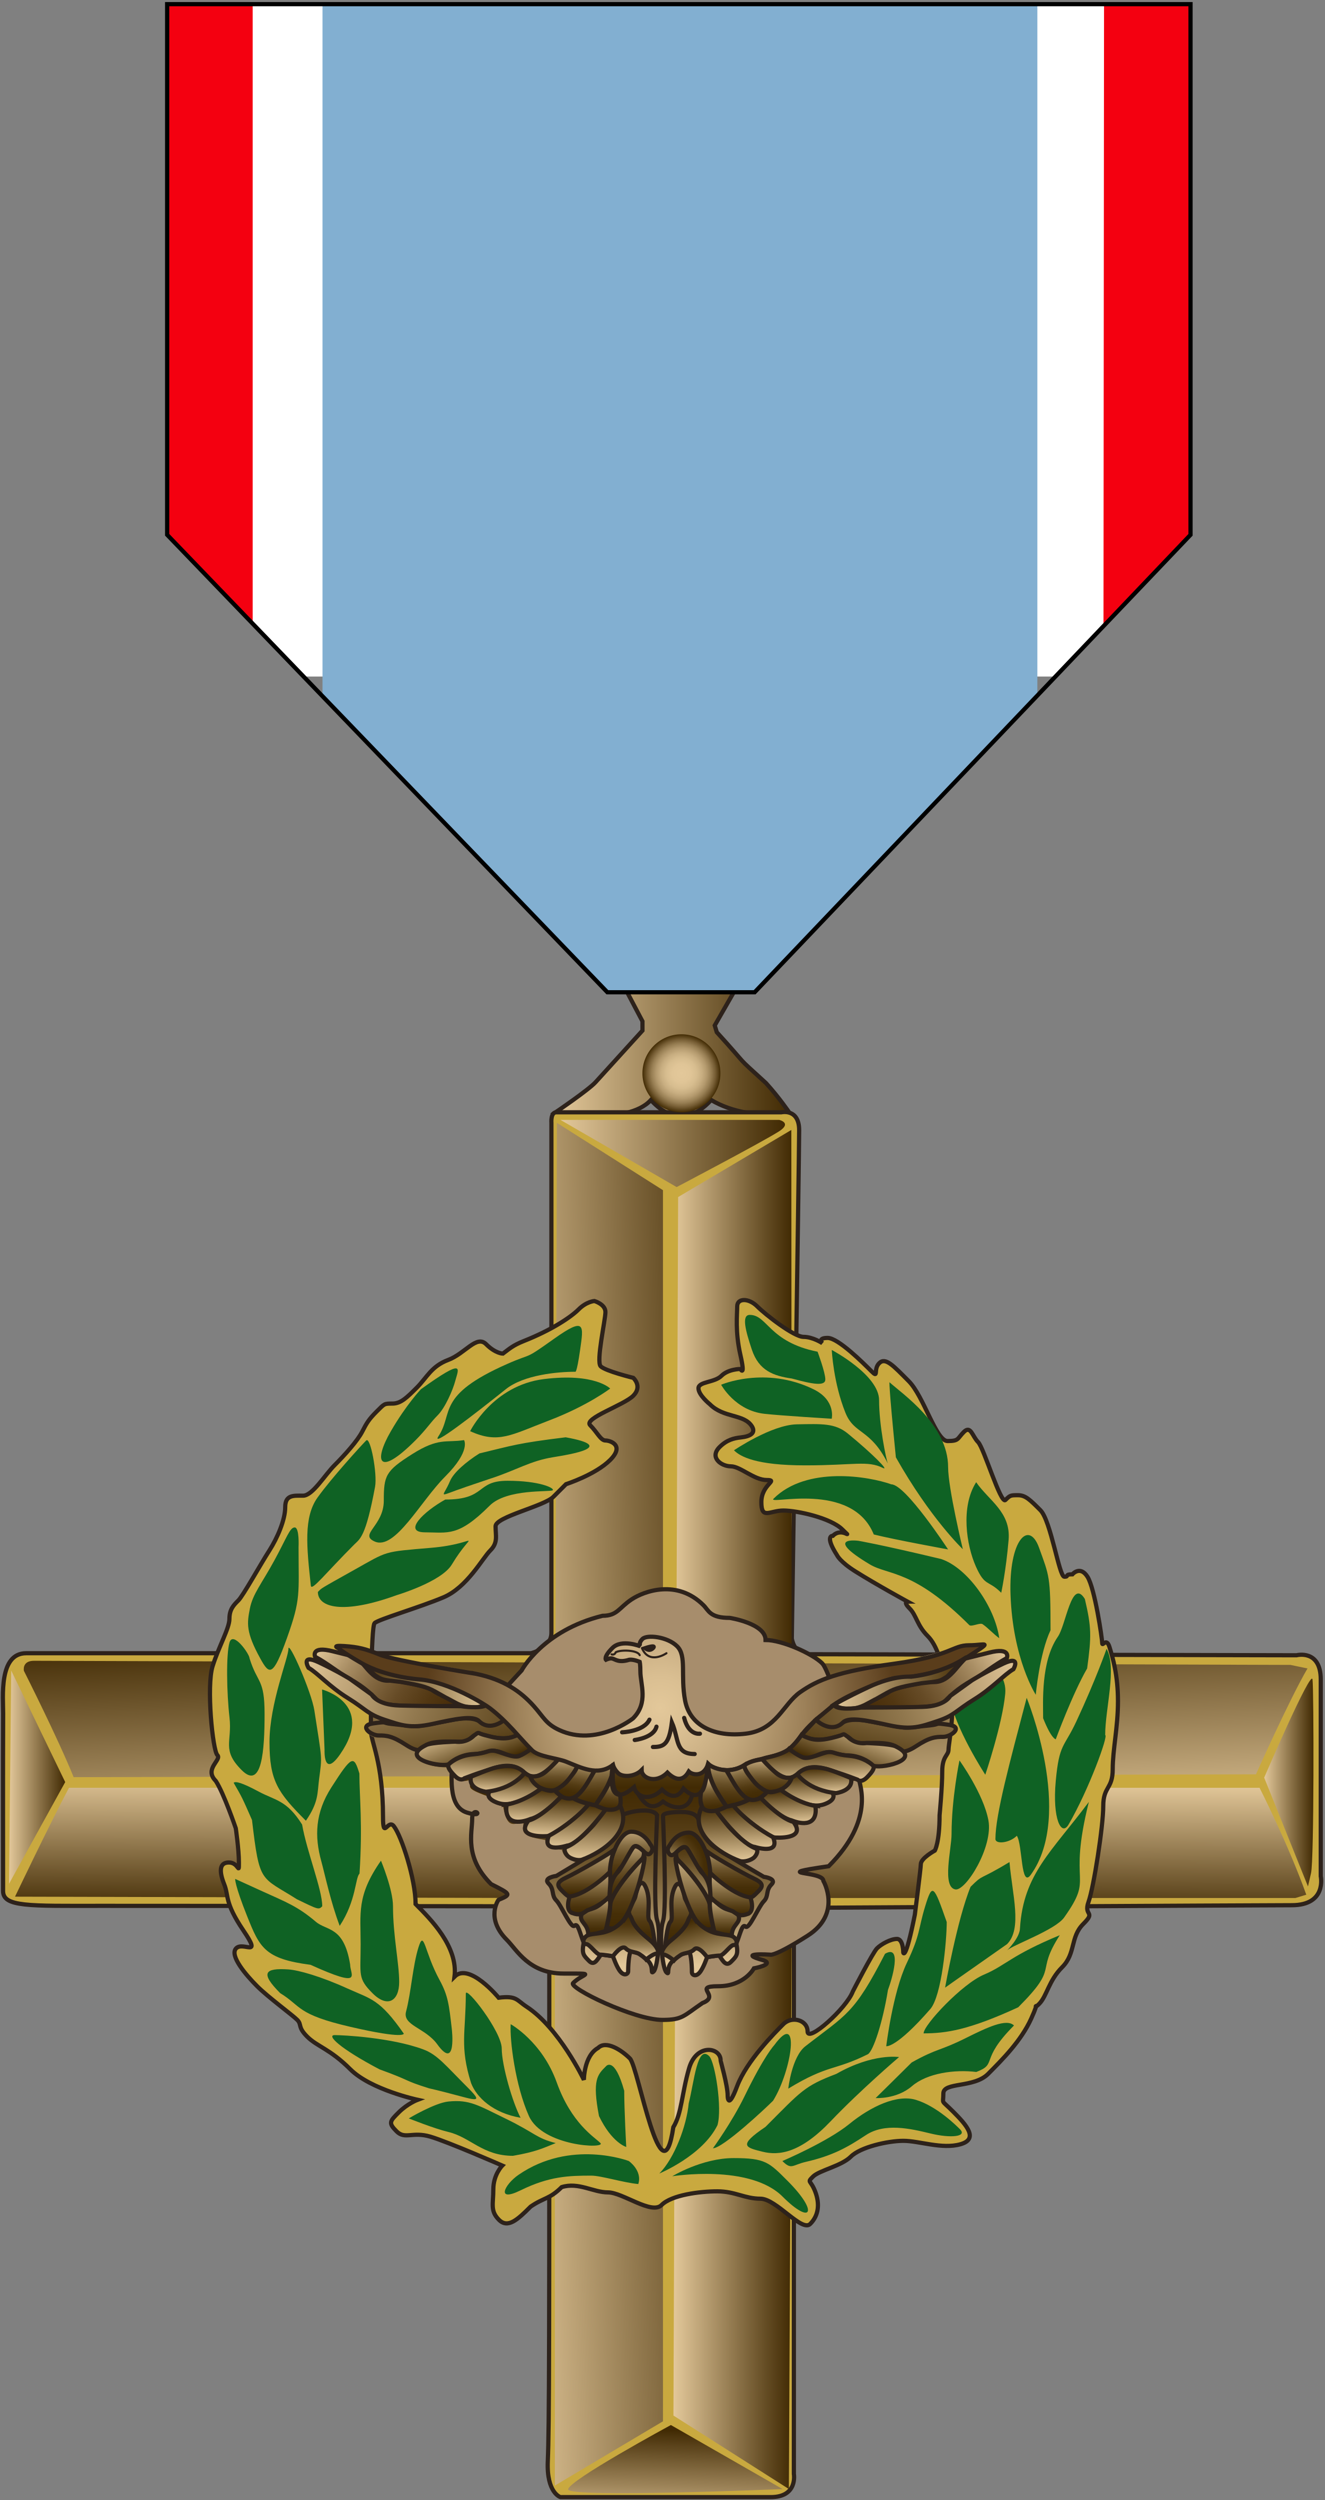 <svg xmlns="http://www.w3.org/2000/svg" version="1.0" width="315" height="594" viewBox="-0.19 -0.49 315 594" xml:space="preserve"><rect x="-0.19" y="-0.49" width="315" height="594" fill="#808080" stroke="none"/><linearGradient id="a" gradientUnits="userSpaceOnUse" x1="131.879" y1="249.058" x2="187.475" y2="249.058"><stop offset="0" style="stop-color:#e3c89a"/><stop offset="1" style="stop-color:#412a03"/></linearGradient><path fill="url(#a)" stroke="#2D221B" d="m148.3 234.1 4.25 8.06v2.2s-9.5 10.44-11.17 12.28c-1.67 1.83-9.5 7.15-9.5 7.15s17 3.3 22.67-2.93c5.67 6.23 10.8 3.89 14.33 0 4.87 2.88 11.68 4.17 18.6 3.01 0 0-2.41-3.57-5.57-7.04-8.03-7.33-3.25-2.81-11.7-12.09l-.48-1.6 5.57-9.71-27 .67z"/><path fill="#C9A93F" stroke="#2D221B" d="M132.05 263.78h53.5s4.25-1 4.25 4.25-1.75 120.75-1.75 120.75.5 3.75 3.75 3.75 116.25.25 116.25.25 5.75-1.5 5.75 5.75v46.75s1.5 6.88-6.88 6.88-118.38.63-118.38.63v134.5s1 5.5-5.5 5.5h-50s-3.32-1.01-3-8.5c.36-8.49.36-27.83.36-131.87-13.29-.01-26.58-.02-39.87-.04-22.23-.04-44.46-.08-66.68-.07-17.31.01-23.31.28-23.31-3.52 0-14.05-.04-28.11.02-42.16.02-3.79-1.11-14.34 5.48-14.34h120s4.86-1.1 4.86-4.86V266.29s-.22-2.51 1.15-2.51z"/><linearGradient id="b" gradientUnits="userSpaceOnUse" x1="160.164" y1="439.066" x2="157.428" y2="383.341"><stop offset="0" style="stop-color:#e3c89a"/><stop offset="1" style="stop-color:#412a03"/></linearGradient><path fill="url(#b)" d="m306.6 395.07 4.05.84c-4.25 7.25-12.25 25.15-12.25 25.15s-272.18.68-281.08.68c-3.67-9.1-11.83-25.27-11.83-25.27s-.5-2.38 2.38-2.38 298.73.98 298.73.98z"/><linearGradient id="c" gradientUnits="userSpaceOnUse" x1="118.08" y1="428.659" x2="176.439" y2="426.729"><stop offset="0" style="stop-color:#e3c89a"/><stop offset="1" style="stop-color:#412a03"/></linearGradient><path fill="url(#c)" d="M157.42 282.28v292.5l-25.7 15.27V452.41l.48-186.13 25.22 16z"/><linearGradient id="d" gradientUnits="userSpaceOnUse" x1="159.915" y1="429.424" x2="188.043" y2="429.424"><stop offset="0" style="stop-color:#e3c89a"/><stop offset="1" style="stop-color:#412a03"/></linearGradient><path fill="url(#d)" d="m161.03 283.91-1.12 289.5 27.44 17.46.69-138.12-.1-184.78z"/><linearGradient id="e" gradientUnits="userSpaceOnUse" x1="133.045" y1="273.555" x2="186.427" y2="273.555"><stop offset="0" style="stop-color:#e3c89a"/><stop offset="1" style="stop-color:#412a03"/></linearGradient><path fill="url(#e)" d="M133.05 265.58h52s3.11.69 0 2.7c-3.84 2.47-24.38 13.26-24.38 13.26l-27.62-15.96z"/><linearGradient id="f" gradientUnits="userSpaceOnUse" x1="1.962" y1="421.742" x2="15.309" y2="421.742"><stop offset="0" style="stop-color:#e3c89a"/><stop offset="1" style="stop-color:#412a03"/></linearGradient><path fill="url(#f)" d="M15.31 422.91 1.96 447.07l.52-50.66z"/><linearGradient id="g" gradientUnits="userSpaceOnUse" x1="300.35" y1="423.016" x2="312.063" y2="423.016"><stop offset="0" style="stop-color:#e3c89a"/><stop offset="1" style="stop-color:#412a03"/></linearGradient><path fill="url(#g)" d="M300.35 421.85s11.17-25.95 11.49-23.33c.32 2.62.38 42.85-.35 46.02l-.73 3.16-10.41-25.85z"/><linearGradient id="h" gradientUnits="userSpaceOnUse" x1="160.001" y1="600.409" x2="160.889" y2="576.895"><stop offset="0" style="stop-color:#e3c89a"/><stop offset="1" style="stop-color:#412a03"/></linearGradient><path fill="url(#h)" d="m159.3 575.66 26.56 15.22s-50.99 2.15-50.99.08 24.43-15.3 24.43-15.3z"/><linearGradient id="i" gradientUnits="userSpaceOnUse" x1="157.134" y1="422.373" x2="156.822" y2="454.872"><stop offset="0" style="stop-color:#e3c89a"/><stop offset="1" style="stop-color:#412a03"/></linearGradient><path fill="url(#i)" d="M188.05 450.45h119.72l2.59-.79c-4.25-11.92-11.11-25.4-11.11-25.4H16.21c-4.52 8.47-12.83 25.87-12.83 25.87l127.03.33c0-.01 54.39-.01 57.64-.01z"/><radialGradient id="j" cx="161.813" cy="254.51" r="9.268" gradientUnits="userSpaceOnUse"><stop offset="0" style="stop-color:#e3c89a"/><stop offset=".234" style="stop-color:#e0c597"/><stop offset=".392" style="stop-color:#d7bd8f"/><stop offset=".527" style="stop-color:#c8ae81"/><stop offset=".65" style="stop-color:#b3996d"/><stop offset=".764" style="stop-color:#977e53"/><stop offset=".872" style="stop-color:#755c33"/><stop offset=".973" style="stop-color:#4d360e"/><stop offset="1" style="stop-color:#412a03"/></radialGradient><circle fill="url(#j)" cx="161.81" cy="254.51" r="9.27"/><path fill="#F40010" d="m283.21 125.65-21.48 22.93-200.67.33-21.51-22.34L39.92.5h243.29z"/><path fill="#FFF" d="m262.15 147.68-11.54 12.56H72.35l-12.47-12.23V.5h202.4z"/><path fill="#82AFD1" d="m246.43 164.76-66.88 70.5h-35.34l-67.73-70.33V.24h169.95z"/><path fill="none" stroke="#000" d="M282.84 126.57 179.21 235.26h-35L39.55 126.57V.5h243.29z"/><path fill="#C9A93F" stroke="#2D221B" d="M172.8 497.41s0 3.75 2.25-2.25 9-12.75 11-14.75 5.75-1 5.75 1.75 9.25-5.5 10.75-9.5c0 0 4.75-9.25 5.75-10.25s3.25-2.24 4.75-2.24 1.5 3.24 1.5 3.24.5 2.25 2.75-9c0 0 1.42-11 1.42-12 0-1.41 3.33-3.23 3.33-3.23s1.13-1.89 1.13-8.39c0 0 .63-6.63.63-10.38s1.5-3.75 1.5-5.25 2-10.75 0-15.75-2.5-8.75-5-11.25-2.63-4.88-4.25-6.5-.5-1.63-.5-1.63-7.33-4-12.33-7.13c-3.75-2.34-4.42-3.88-4.42-3.88-3.08-4.79-1-4.63-1-4.63 2.25-2.25 5 1.25 2.25-1.5s-10.75-4.5-14-4.5-5.25 2.25-5.25-2 4.25-5.25 1.25-5.25-6.25-3.25-8.5-3.25-5.18-2.08-2.68-4.58c1.71-1.71 3.43-2.12 5.06-2.29 2.29-.25 3.6-1.07 2.63-2.63-1.88-2.99-6.68-1.93-10-5.25 0 0-2.71-2.17-2.71-3.79s3.83-1.33 5.46-2.96 4.5-1.63 4.5-1.63 1.25 2.13 0-3.38-.75-9.5-.75-11.5 2.75-2 4.75 0 8.75 7.25 11 7.25 4.5 1.5 4.5 1.5-1.25-1.25 1.25-1.25 8.5 6 10.38 7.88.38-.38 1.88-1.88 3.38.63 7 4.25 6.5 14.25 9.25 14.25 2.25-.54 3.88-2.17 2 1.04 3.38 2.42 5.38 14.88 6.5 13.75 1.25-1.13 3-1.13 2.81 1.06 5.31 3.56 4.44 15.81 5.69 15.81-.08-.58 1.92-.58c0 0 1.83-2.17 3.58.58s3.5 14.75 3.5 15.75 1-1.5 1.75 1 2 6.58 2 12.83-1.25 11.42-1.25 16.17-2.25 4-2.25 8.75-2.25 19.25-3.5 22.75 1.88 2.13-1.25 5.25-1.75 7-5 10.25-3.63 6.88-5.5 8.75.5-1.75-1.88 3.5-6.88 9.75-10.25 13.13-10.63 1.88-10.63 4.63-.75 1.25 2.38 4.38 6.06 6.44 1.69 7.69-9.81-.81-13.56-.81-10.25 1.5-12.5 3.75-7.5 3.25-9 4.75-.59.7.5 3.5c1.17 3 .83 5.75-1.17 7.75s-8.08-6-11.83-6-6-1.75-10.25-1.75-10.88.88-13.25 3.25c-2.37 2.38-9.25-3-12.75-3s-7-2.5-11-1.25c-2.88 2.88-4.25 2.47-7.38 4.63-3.13 3.13-5.42 5.25-7.54 3.13s-1.33-3.75-1.33-7.25 2.13-5.63 2.13-5.63-12.88-5.63-17.13-6.88-6 .75-8-1.25-1.63-2.38.5-4.5 4.5-3 4.5-3-11.13-2.38-16-7.25-7.88-5.38-10.25-7.75-1.19-2.81-2.38-4-6.92-5.38-9.54-8-6.65-7.31-4.96-9 6.25 2.5 1.69-4.25-3.4-8.16-4.56-11c-1.14-2.86-1.25-5.13 1.13-5.13s2.38 3.13 2.38 0-.74-8.13-.74-8.13-2.86-8.38-4.76-11.25c-2.88-2.88 1.5-5 .38-6.13s-2.63-16.38-1.13-21.13 4-9 4-11.25 1-3.25 2.13-4.38 5.14-8.38 7.38-11.88c1.88-2.95 3.75-7.25 3.75-10.25s2-2.75 4.25-2.75 5.13-4.88 7.5-7.25 5.43-5.75 6.58-8c1.03-2 1.54-2.88 3.42-4.75s1.75-1.88 3.75-1.88 3.44-1.44 5.81-3.81 3.44-5.06 7.44-6.56 6.75-6 9-3.75 4 2.25 4 2.25c1.53-1.13 2.35-1.95 5-3 6.56-2.6 11.13-5.63 13-7.5s3.75-2 3.75-2 2.63.75 2.63 2.63-2.25 11.75-1.13 12.88 7.75 2.75 7.75 2.75 2.25 2 0 4.25-11.88 5.38-10.25 7 2.5 3.63 3.63 3.63 4.63 1.13 1.13 4.63-10.5 5.75-10.5 5.75l-3 3c-2.25 2.25-13.75 4.75-13.75 7s.63 3.88-1.25 5.75-5.5 8.75-11.13 11.13-15.5 5.25-16.38 6.13-.88 22.75-.88 25.5 2.88 7.5 2.88 20.5c0 5.68 1.15.4 2.58 2.25 1.85 2.39 5.17 12.67 5.17 18.5 3.58 3.58 10.13 10.13 9.25 17.25 3.5-3.5 10.5 5 10.5 5 4.29-.54 4.25.58 6.63 2.13 7.76 5.06 13.63 17.38 13.63 17.38s0-5.71 3.38-7.58c1.88-1.88 5.56.5 7.56 2.5s7.57 34.83 10.32 16.33c2-3.25 2-8 3.75-14s7.5-5 7.5-1.88c-.08.01 1.67 5.89 1.67 8.39z"/><path fill="#0F6224" d="M178.55 320.16c-1.5-4.5-2.51-8.25-.5-8.25 4.25 0 4.5 6.42 16.13 8.75 0 0 1.84 4.92 1.84 6.58 0 1.67-2.97 1.15-7.96-.21-4.34-.63-7.83-1.84-9.51-6.87z"/><path fill="#0F6224" d="M171.25 328.5s10.5-4.52 21.96 1.08c5.37 2.62 4.33 7 4.33 7s-12.07-.73-16-1.17c-6.99-.77-10.29-6.91-10.29-6.91zM197.55 320.24s.36 7.77 3.25 14.92c2.12 5.25 5.9 3.7 10.07 12.04-.39-.99-2.07-9.03-2.07-15.03s-11.25-11.93-11.25-11.93zM183.88 485.41c6.33-8.67 4.17 6.07-.28 13.2-2.05 2.05-11.97 11.3-14.3 11.3 0 0 4.46-6.1 7.5-12.33 4.77-9.8 7.08-12.17 7.08-12.17zM213.55 488.24s-6.17-1-14.92 4c-7.67 2.91-8.33 4.08-16.83 12.58-6.69 4.51-4.73 4.9-.73 5.9s9.06.27 16.22-7.23 16.26-15.25 16.26-15.25zM216.6 495.16c-3.64 3.14-8.62 2.82-8.62 2.82s5.93-5.82 8.56-8.45c6.18-3.46 6.64-2.67 13-5.87 4.96-2.46 9.58-4.67 11.33-2.92-8.33 8.33-3.75 9.07-8.96 11.04-5.13-.63-11.67.25-15.31 3.38zM187.21 495.74s.83-7.59 4.08-10.08c9.75-7.58 11.54-7.58 18.92-21.96 4.18-2.41 1.62 6.17.7 8.59-1.25 7.75-3.49 14.51-4.77 15.27-7.99 3.99-9.34 2.35-18.93 8.18zM219.38 482.61c5.33 0 10.75-.79 22.5-6.2 10-10 3.88-7.8 9.88-17.13-11.67 4.83-12.88 7.21-18.04 9.38s-14.34 11.95-14.34 13.95zM262.88 391.24c2.5 4.5-.33 14.17-.33 20.5.83 0-3.84 12.89-8.7 21.25-1.71 2.93-3.88-1.33-3.05-10.33s1.96-7.88 4.88-14.13c4.78-10.26 7.2-17.29 7.2-17.29zM234.05 421.16s-7.46-11.42-8.46-18.58 3.62-6.5 3.62-9 10.25 1.17 9.58 8.33c-.66 7.17-4.74 19.25-4.74 19.25zM185.88 521.41c6.83 6.83 8.67 3.75 1.17-3.75-4.43-4.43-5.29-5.42-12.83-5.42s-14.59 4.32-14.59 4.32 18.42-2.99 26.25 4.85z"/><path fill="#0F6224" d="M239.21 462.91c1.29-1.28 11.47-4.85 13.58-7.83 7.33-10.33.71-6.79 5.88-27.46-8.83 11.83-15.54 17.11-16.37 29.94 0 2.35-3.09 5.35-3.09 5.35zM250.8 412.74s3.98-10.81 7.46-16.83c1.05-7.67 1.04-9.75-.54-16.5-3.17-5.17-4.48 6.37-6.5 9.08-3.98 5.88-3.42 15.42-3.42 19.25 2 5 3 5 3 5zM210.5 485.66s1.54-12.75 4.88-19.75c3.33-7 2.67-7.94 4.38-13.5 1.7-5.56 2.01-5.13 5.12 3.75 0 4.42-1.19 17.55-3.91 20.68-8.16 9.37-10.47 8.82-10.47 8.82zM183.71 355.58c-1.65 1.65 18.58-4.42 23.83 8.5 5.1 1.27 17.66 3.55 17.66 3.55s-10.1-15.46-13.49-15.46c-5.27-1.9-20.16-4.43-28 3.41zM156.55 515.91s10.28-4.24 13.83-11.5c1.17-4-.58-15-1.96-16.38-2.83-2.83-3.54 5.88-4.88 11.21-.5 5.34-3.39 13.06-6.99 16.67zM174.3 344.08s8.92-6.05 14.93-6.17c6.01-.11 9.1-.3 12.15 2.2 6 4.92 9.96 8.97 8.32 8.16-3.67-1.83-6.81-.61-18.48-.61-11.67 0-15.42-2.08-16.92-3.58zM228.71 367.58s-7.74-7.33-15.92-21.83c-1.83-18.33-1.5-17.83-1.5-17.83 2.96 2.72 13.92 10.04 13.92 20.17 0 4.99 3.5 19.49 3.5 19.49zM231.88 351.66c2.98 4.35 8.27 7.07 7.71 13.71-.61 7.28-1.75 12.56-1.75 12.56-3.17-3.17-3.83-1.31-6.04-6.27-2.21-4.96-3.67-14.09.08-20zM223.55 369.91c-14.77-3.52-19.67-4.33-19.67-4.33s-8.58-1.17 2.67 5.58c4.48 2.69 10.38 1.13 23.72 14.47.52.43 2.61-.68 3.16-.22 1.26.86 2.57 2.33 3.94 3.31-1.07-7.56-7.57-16.73-13.82-18.81zM246.05 402.16s-5.46-8.45-6-23.75c-.46-13.04 4.37-17.91 6.79-11.16s2.72 6.58 2.72 19.58c-2.64 5.58-3.51 15.33-3.51 15.33z"/><path fill="#0F6224" d="M243.89 402.89s11.33 27.61.99 42.02c-2.43 3.39-1.93-7.06-3.33-9.25-1.74 1.75-5.09 2.08-5.09.77 0-5.77 3.41-18.24 7.43-33.54zM226.93 448.41c2.46.44 9.03-10.08 7.86-16.41-1.17-6.33-6.88-14.24-6.88-14.24s-1.88 8.99-1.88 17.49c.02 3.44-2.35 12.58.9 13.16zM239.8 441.91c.67 7.76 3.08 15.83-.58 19.5-12.35 8.64-14.73 10.34-14.73 10.34s2.9-16.3 6.06-23.96c3.16-3.17 1.75-1.33 9.25-5.88zM185.81 512.94s10.73-4.57 15.9-8.79c5.17-4.22 11.38-7.09 15.83-5.75 5.01 1.51 9.67 6.17 10.5 7 1.75 1.75-2.17 2.17-7 1s-10.92-2.59-15.42.41-8.08 4.92-14.25 6.33c-3.24.76-3.39 1.97-5.56-.2zM151.55 518.41c1.03-3.2-2.26-5.48-2.26-5.48s-13.83-5.27-26.24 3.31c-3.29 2.27-5.42 6.58.5 3.67 6.86-3.37 11.5-3.5 16.83-3.5 2.33 0 7.54 1.65 11.17 2zM90.38 441.58s2.86 6.83 2.86 10.83c0 7 1.47 13.5 1.47 18s-2.75 6.25-6.33 2.67-2.83-4.33-2.83-11.67-1-11.5 4.83-19.83zM80.71 416.24c8.3-12.03-4.33-15.33-4.33-15.33l.59 14.37s-.32 6.85 3.74.96zM95.8 482.66c-5.75-8.25-7.75-8.16-13.38-10.71-6.29-2.86-11.63-4.38-14.13-4.54-5.49-.34-6.72.78-1.88 5.63 5.13 3.13 3.79 5.04 16.79 8.04s12.6 1.58 12.6 1.58zM107.22 481.58c-.66-5.75-.87-7.92-2.92-11.67-3.66-6.7-3.63-12.13-5-7.75s-1.75 10.72-2.96 15.29c-.87 3.28 4.58 3.83 7.42 7.75 4.67 6.46 3.46-3.62 3.46-3.62zM111.11 495.59c-5.49-5.49-7.32-7.93-10.69-9.18-7.62-2.82-19.04-3.39-21.04-3.39s1.14 3.13 10.66 8.14c7.78 2.81 5.42 2.51 11.75 4.5 10.21 2.32 13.85 4.46 9.32-.07zM110.55 473.16c0-1.94 8.54 9.04 8.54 13.04s2.57 12.84 4.48 16.46c-6.51-1.12-10.45-4.79-11.77-8.25-2.75-8.75-1.25-12-1.25-21.25zM148.69 509.6s-.48-8.88-.48-13.35c-2.34-8.34-4.33-5.83-4.33-5.83-2 2-3.33 3.17-1.67 11.83 3.06 6.37 6.48 7.35 6.48 7.35zM96.99 502.81s5.99 2.41 9.43 3.23c5.25 1.25 8.12 5.66 15.34 5.66 5.48-.95 7.14-1.81 10.17-3.03-4.72-1.19-4.72-2.31-11.97-5.83-6.52-3.17-8.54-4.54-13.54-4.04-3.23.31-9.43 4.01-9.43 4.01zM121.22 480.43s7.45 4.1 10.95 13.85 8.94 12.94 10.38 14.38c1.43 1.44-13.75.83-17-6.42s-4.58-18.06-4.33-21.81zM74.88 456.08c-4.31-3.66-7.08-4.67-12.58-7.17s-6.58-3-6.58-3-.17 1.33 2.83 8.83 4.16 10.16 15.08 11.58c12.75 5.75 9.42 2.39 9.42-.08-1.5-9.16-5.49-7.89-8.17-10.16zM85.25 420.87c-1.33-4.33-1.72-4.42-6.68 3.33-3.84 6-4.02 11.6-2.37 17.54.83 3 2.2 9.63 4.37 15.33 3.97-6.03 3.65-11.36 4.71-12.42.77-11.91-.03-18.12-.03-23.78zM61.3 425.16c3.96 2.13 6.64 1.97 10.33 7.83 1.12 6.45 4.79 15.46 4.79 19.42-.85.85-.85.85-6.03-1.67-8.67-5.5-8.87-3.54-10.67-18.83-2.34-5.33-2.34-5.33-4.36-8.83.41-.43 1.97-.05 5.94 2.08zM59.13 393.49c1.92 6.16 3.58 4.74 3.58 13.24s-.6 18.18-5.44 13.34c-4.83-4.83-2.23-6.67-2.9-12.5-.67-5.83-.83-15 0-17.83s4.76 2.75 4.76 3.75zM70.79 367.11c0 11.17.59 12.22-2.75 21.55s-4.18 8.81-6.33 4.92c-3.51-6.35-3.17-8.41-2.5-11.88s2.83-5.96 5.83-11.46 3.67-7.83 4.83-7.83.92 4.7.92 4.7zM99.88 329.57c10.67-7.67 8.92-4.85 8.17-2-.58 2.21-2.42 6.42-4.17 8.17s-2.75 3.42-5.33 6c-8.87 8.87-9.97 4.97-5.83-2.17 3.66-6.33 7.16-10 7.16-10z"/><path fill="#0F6224" d="M120.38 323.57c6.41-2.83 3.67-.67 11.17-6s7-3.16 6.17 2.67c-.83 5.83-1.16 5.18-1.16 5.18-4.18 0-12.21.72-16.51 4.15-7.5 6-17.94 14.08-16 11.17 3.66-5.5-.67-9.67 16.33-17.17zM74.55 405.91c1.87 12.14 1.85 10.66 1.13 16.21-.45 3.46-.08 5.51-3.15 9.97-6.72-6.72-8.65-9.51-8.65-18.68s4.5-20 4.5-22.17 5.48 10.2 6.17 14.67zM94.13 378.49s10.61-3.15 13.08-7.25c5.3-8.77 6.83-5-4.83-4s-10.17.67-18.5 5.33-7.51 4.18-8.5 5.17c0 3.67 5.92 5.42 18.75.75zM116.75 350.7c6-2 9.15-4.09 14.46-4.96 4.35-.71 15.44-2.52 3.08-4.75-11.58 1.42-12.5 1.92-20.5 3.83-3.22 2.03-6.17 4.58-7 6.58-1.7 4.07-3.42 3.83 3.92 1.33s6.04-2.03 6.04-2.03zM73.71 376.24c-1-9.17-1.75-16.25 1.58-20.92s10.58-12.58 11.58-13.58 2.67 7.94 2.11 10.98c-2.23 12.04-3.61 12.4-4.94 13.73-6.9 6.9-10.17 11.2-10.33 9.79z"/><path fill="#0F6224" d="M111.58 339.54s5.38-10.88 17.54-12.38 15.75 2.25 15.75 2.25-5.3 4.06-14.47 7.56-12.07 5.61-18.82 2.57zM110.13 341.66c-4.33.67-6-.67-12.33 3.33s-6.75 5.09-6.75 11.08-6.01 8-2.14 9.69c4.84 2.11 10.85-9.57 16.77-15.48 6.1-6.11 4.45-8.62 4.45-8.62zM116.21 357.24c4.12-4.12 14.5-3.17 15-3.67s-3.09-2.25-10.74-2.25-4.91 4.46-14.8 4.46c-5.15 2.85-10.22 7.79-4.79 7.79s7.83 1.17 15.33-6.33z"/><path fill="#A78D6C" stroke="#2D221B" d="M136.05 470.66c-1.13 1.13 14.5 8.75 21.25 8.75 4.75 0 5-.93 9.5-4 4.5-1.75-2.5-4 3.75-4s8.5-4.25 8.5-4.25 4.84-.89 2.38-1.88c-6.88-1.88 1.38-1.38 1.38-1.38s.75.75 9-4.5 3.75-13 3.75-13c0-2.5-13.38-1.38 1.25-3.5 11.13-11.13 7.25-19.38 7.25-20.63s-6.54-25.33-8.79-27.58-9.51-5.54-13.46-5.54c0-3.94-8.5-5.25-8.5-5.25-4.75 0-5-1.75-6.25-3-6.25-6.25-14.12-3.38-17.12-1.38s-3.38 3.88-6.88 3.88c-14.25 3.5-19.25 13-19.25 13s-16.5 17.5-16.5 21-1.25 11.25 3.5 12.75 1.25-2 1.25 1.5-1.88 9.13 4.5 15.5c4.82 2.44 4.82 2.44 1.75 3.75 0 0-3.15 4.35 2 9.5 2.38 2.38 5.25 8 13.5 8s4.61-.12 2.24 2.26z"/><linearGradient id="k" gradientUnits="userSpaceOnUse" x1="158.073" y1="376.907" x2="158.073" y2="466.403"><stop offset="0" style="stop-color:#e3c89a"/><stop offset=".062" style="stop-color:#dbc092"/><stop offset=".16" style="stop-color:#c4aa7d"/><stop offset=".282" style="stop-color:#9f865b"/><stop offset=".42" style="stop-color:#6d552c"/><stop offset=".527" style="stop-color:#412a03"/><stop offset=".584" style="stop-color:#483009"/><stop offset=".665" style="stop-color:#5a421a"/><stop offset=".76" style="stop-color:#786036"/><stop offset=".865" style="stop-color:#a2895e"/><stop offset=".978" style="stop-color:#d8bd8f"/><stop offset="1" style="stop-color:#e3c89a"/></linearGradient><path fill="url(#k)" d="M74.42 393.53c0-1.22-.07-1.73 2.5-1.5 2.3.2 6.85 2.48 5.25.88-1.36-1.36-1.75-1.75-1.25-2.25 1.38-1.38 14.63 3.88 17.63 3.88 8.17 1 22.42 2.46 28.79 11.12 5.63 5.63 6.96 6.15 12.71 6.15 4.75 0 11.06-3.89 12.18-7.21.63-4.74-.43-6.87-.43-10.18 0-.75-3.21-.16-4.38-.25l-3.63-.79s.38-.84 1.5-1.96 2.25-2.13 6.25-1.13c1.21.3-.13-1.94 1.94-1.94 2.06 0 8.69 1.19 8.69 4.44s-.71 11.57 1.79 14.07 5.46 5.43 15.83 3.81c6.41-3.5 5.75-4.75 7.5-6.5s5.25-5.5 12.5-7 20.25-3.77 28.25-6.75c9.31-1.69 2.84 2.42 2.84 2.42s.79-.15 6.41-1.42c2.25.41 2.25 1.88 1.13 3s.58.04 2.71.04-2 2.54-3.63 4.17-10.33 6.17-13.71 9.54c-3.38 2 0 0 3.1 1.75.39 2.64-5.43 2.53-5.43 2.53s-3.59 1.75-5.93 3c-2.3 0 2.67 2.34-8.08 3.72-1.74 2.81-2.48 3.44-4.48 3.44s-.44 2.94-4.94 2.94c0 1.84-1.25 2.94-4.5 2.94.6 1.58 0 5.1-3.88 3.98 0 2.75-1.64 3.94-6 3.59 1.31 3.94-3.05 2.55-4.11 2.55.58.58.74 3.2-3.76 3.2.82.53 3.11 2.02 5.24 3.39 3.02 1.09 2.62 1.09 2.18 2.06-.93 2.05-.68.99-1.66 3.81-2.07 2.73-3.54 6.69-4.51 6.19-1.16 1.16-1.19 1.25-1.77 2.94 0 4.9-1.35 6.05-2.85 6.03-.72-.01-.97-1.54-1.63-1.8-1.09-.43-3.02.46-3.02.46-1.43 3.01-1.08 4.45-3.07 3.85-.33-.33-.58-3.86-1.04-5.31-1.88.87-4.25 2.12-4.9 3.63-1.09 2.53-1.47-.5-1.47-3.38-.68-.21.05-.01-.68-.21-.79-.21-.56 4.75-1.32 4.58-1.15-.26-.52-1.85-1.88-3.13-1.69-1.58-3.9-1.56-3.93-1.07-.3 4.68-.71 4.27-1.02 4.73-1.75-1.54-2.62-2.44-3.09-4.32-.6.91-1.52-.47-2.59-.33-1.36 1.32-1.36 1.32-2.37 1.87-1.75-.75-2.13-2.98-2.13-4.38 0-1.09.01-2.79-1.13-4-.82-.93-1.38-.5-1.38-.5-.8-1.47-2.91-4.47-4.05-6.46-.84-2.46-1.81-4.56-1.82-4.92 2.92-.8 5.12-2.41 7.13-3.33-2.26-1.29-3.01-1.17-3.62-3.17-3.29-.53-3.49-1.33-4.01-2.38-6.5-1.02-5.12-2.31-5.12-4.25-2.34.41-3.88 1.75-4.83-3.67-2.06-.6-3.77-1.4-3.77-2.48-5.49-2-3.77-2-4.19-3.85-3.04.95-4.36-.72-5.34-3-5 0-8.13-1.91-7.25-3.63-5-2.75-2.63-2.13-7.75-3.5-1.69 0-2.54.58-4.5-1.5 1.25-2.37 2.08-.7 3.25-1.88-1.98-3.5-14.04-8.71-10.88-10.13h3.17c2 0-7.76-5.24-7.76-5.24z"/><linearGradient id="l" gradientUnits="userSpaceOnUse" x1="152.379" y1="444.75" x2="152.379" y2="461.183"><stop offset="0" style="stop-color:#e3c89a"/><stop offset=".042" style="stop-color:#d6bb8e"/><stop offset=".204" style="stop-color:#a98f64"/><stop offset=".368" style="stop-color:#836b41"/><stop offset=".53" style="stop-color:#664e26"/><stop offset=".69" style="stop-color:#523a12"/><stop offset=".848" style="stop-color:#452e07"/><stop offset="1" style="stop-color:#412a03"/></linearGradient><path fill="url(#l)" stroke="#2D221B" stroke-linecap="round" d="M155.48 461.63c-1.08-1.08-5.08-3.63-6.2-7.84.87-2.54 1.46-2.98 1.6-3.79.18-1.02 1.18-5.14 2.51-1.97 1.33 3.17.01 7 .85 7.83.84.83 1.24 5.77 1.24 5.77z"/><linearGradient id="m" gradientUnits="userSpaceOnUse" x1="148.52" y1="438.246" x2="148.52" y2="457.184"><stop offset="0" style="stop-color:#e3c89a"/><stop offset=".042" style="stop-color:#d6bb8e"/><stop offset=".204" style="stop-color:#a98f64"/><stop offset=".368" style="stop-color:#836b41"/><stop offset=".53" style="stop-color:#664e26"/><stop offset=".69" style="stop-color:#523a12"/><stop offset=".848" style="stop-color:#452e07"/><stop offset="1" style="stop-color:#412a03"/></linearGradient><path fill="url(#m)" stroke="#2D221B" stroke-linecap="round" d="M152.91 440.69c.9-.91-3.56 20.02-8.9 16.64 0 0 .86-2.97.86-5.14s4.13-7.58 8.04-11.5z"/><linearGradient id="n" gradientUnits="userSpaceOnUse" x1="149.82" y1="432.865" x2="149.82" y2="447.175"><stop offset="0" style="stop-color:#e3c89a"/><stop offset=".042" style="stop-color:#d6bb8e"/><stop offset=".204" style="stop-color:#a98f64"/><stop offset=".368" style="stop-color:#836b41"/><stop offset=".53" style="stop-color:#664e26"/><stop offset=".69" style="stop-color:#523a12"/><stop offset=".848" style="stop-color:#452e07"/><stop offset="1" style="stop-color:#412a03"/></linearGradient><path fill="url(#n)" stroke="#2D221B" stroke-linecap="round" d="M154.41 437.69s-1.5-3-4.5-3-5.17 6.83-5.17 8.83.12 4.04.12 4.04 1.5-3.35 2.82-4.67c1.04-1.65 2.15-3.96 2.72-4.53 1.25-1.25 2.92 2.58 4 1.5 1.1-1.08.01-2.17.01-2.17z"/><linearGradient id="o" gradientUnits="userSpaceOnUse" x1="148.821" y1="436.277" x2="148.821" y2="451.116"><stop offset="0" style="stop-color:#e3c89a"/><stop offset=".042" style="stop-color:#d6bb8e"/><stop offset=".204" style="stop-color:#a98f64"/><stop offset=".368" style="stop-color:#836b41"/><stop offset=".53" style="stop-color:#664e26"/><stop offset=".69" style="stop-color:#523a12"/><stop offset=".848" style="stop-color:#452e07"/><stop offset="1" style="stop-color:#412a03"/></linearGradient><path fill="url(#o)" stroke="#2D221B" stroke-linecap="round" d="M144.87 451.52s-.87-4.54 1.85-7.26c.85-.82 3.1-5.31 3.69-5.9.76-.76 2.45 1.05 2.45 1.05s.22 1.15-.45 1.8c-6.2 6.21-7.54 10.31-7.54 10.31z"/><linearGradient id="p" gradientUnits="userSpaceOnUse" x1="139.269" y1="437.224" x2="139.269" y2="449.749"><stop offset="0" style="stop-color:#e3c89a"/><stop offset=".458" style="stop-color:#8f764c"/><stop offset=".802" style="stop-color:#573f17"/><stop offset=".967" style="stop-color:#412a03"/></linearGradient><path fill="url(#p)" stroke="#2D221B" stroke-linecap="round" d="M144.78 444.31c-1.17 1.17-4.22 4.05-6.88 5.05-2.67 1-2.83 1-4-.17s-2.5-2.17.33-3.5 10.77-5.87 11.77-6.87c-1.08 2.1-1.22 5.49-1.22 5.49z"/><linearGradient id="q" gradientUnits="userSpaceOnUse" x1="141.411" y1="449.286" x2="141.411" y2="458.993"><stop offset="0" style="stop-color:#e3c89a"/><stop offset=".143" style="stop-color:#bea477"/><stop offset=".34" style="stop-color:#91784e"/><stop offset=".529" style="stop-color:#6e562d"/><stop offset=".707" style="stop-color:#553e16"/><stop offset=".869" style="stop-color:#462f08"/><stop offset="1" style="stop-color:#412a03"/></linearGradient><path fill="url(#q)" stroke="#2D221B" stroke-linecap="round" d="M143.77 458.31c-1.33.37-2.73.77-4.1.95 0-2.83-2.28-2.98-1.61-4.9 1.92-1.92 2.67-.5 5.5-3.33 2.84-2.84.21 7.28.21 7.28z"/><linearGradient id="r" gradientUnits="userSpaceOnUse" x1="139.891" y1="442.806" x2="139.891" y2="454.02"><stop offset="0" style="stop-color:#e3c89a"/><stop offset=".244" style="stop-color:#ad9368"/><stop offset=".488" style="stop-color:#7e663c"/><stop offset=".703" style="stop-color:#5d451d"/><stop offset=".881" style="stop-color:#48310a"/><stop offset="1" style="stop-color:#412a03"/></linearGradient><path fill="url(#r)" stroke="#2D221B" stroke-linecap="round" d="M135.9 454.03c-1.89-.67-.64-3.95-.64-3.95 4.43-.5 10.31-6.56 9.52-5.77.35 1.47-.05 4.41-.05 5.66-.63.97-3.01 2.62-5.32 3.42-1.35.97-1.94 1.19-3.51.64z"/><path fill="none" stroke="#2D221B" stroke-linecap="round" d="M145.84 432.28c0 1.75-2.02 5.41-3.49 6.56-1.47 1.15-10.28 6.36-10.28 6.36s-3.25.42-1.83 1.83.58 2.75 1.83 4 3.5 6.83 4.33 6c.83-.83 1.32 2.06 2.19 4-.54 2.71-.02 3.08 1.31 4.42s2.17-.92 2.83-1.58c1.56.22 2.8.41 2.8.41s.88 2.62 1.78 3.67c.91 1.08 1.84.59 1.84-.08 0-2.33.33-4.83.7-4.74 1.58.41 1.95.17 4.02 2.24 1.5 1.5.44 3.42 1.36 2.5.92-.92 1.79-9.14.79-12.14s0-24.17 0-25c-1.6-2.44-10.18-.2-10.18 1.55z"/><linearGradient id="s" gradientUnits="userSpaceOnUse" x1="147.385" y1="452.986" x2="147.385" y2="464.734"><stop offset="0" style="stop-color:#412a03"/><stop offset=".185" style="stop-color:#442d06"/><stop offset=".342" style="stop-color:#4f3710"/><stop offset=".489" style="stop-color:#604920"/><stop offset=".63" style="stop-color:#796137"/><stop offset=".767" style="stop-color:#998055"/><stop offset=".899" style="stop-color:#c0a679"/><stop offset="1" style="stop-color:#e3c89a"/></linearGradient><path fill="url(#s)" stroke="#2D221B" stroke-linecap="round" d="M148.71 454.8s-1.21 2.03-3.72 3.23c-2.51 1.2-4.97.64-5.93 1.6s-.54 1.78.19 1.78 2.36 2.49 3.22 2.49 3.07.37 3.07.37 2.03-2.85 3.02-1.86c.99.99 2.32.76 3.25 1.36 1.2.78 1.61 1.29 1.61 1.29s1.69-1.4 2.49-1.4c.8 0 .27-1.67-1.62-3.22-1.89-1.56-3.62-3.06-4.25-4.88s-1.33-.76-1.33-.76z"/><linearGradient id="t" gradientUnits="userSpaceOnUse" x1="330.009" y1="388.388" x2="295.76" y2="412.138" gradientTransform="matrix(-1 0 0 1 407.106 0)"><stop offset="0" style="stop-color:#e3c89a"/><stop offset=".042" style="stop-color:#d6bb8e"/><stop offset=".204" style="stop-color:#a98e64"/><stop offset=".368" style="stop-color:#836841"/><stop offset=".53" style="stop-color:#664b26"/><stop offset=".69" style="stop-color:#523712"/><stop offset=".848" style="stop-color:#452a07"/><stop offset="1" style="stop-color:#412603"/></linearGradient><path fill="url(#t)" stroke="#2D221B" stroke-linecap="round" d="M110.11 404.75c-2.83 0-18.6.67-20.27-1-1.67-1.67-3.33-3.33-6.83-5.33s-5.08-3.54-8.29-5.29c0 0-1.13-2.67 4.25-1.29l5.71 1.42c2.33 2.32 4.06 5.86 7.79 5.54 1.5-.13 9.28 1.41 10.14 2.26s7.5 3.69 7.5 3.69"/><linearGradient id="u" gradientUnits="userSpaceOnUse" x1="299.204" y1="420.9" x2="310.371" y2="379.067" gradientTransform="matrix(-1 0 0 1 407.106 0)"><stop offset="0" style="stop-color:#412a03"/><stop offset=".161" style="stop-color:#5f471f"/><stop offset=".563" style="stop-color:#a68c61"/><stop offset=".854" style="stop-color:#d2b78a"/><stop offset="1" style="stop-color:#e3c89a"/></linearGradient><path fill="url(#u)" stroke="#2D221B" stroke-linecap="round" d="M123.51 411.37s-2.68 2.28-8.49.38c-3.16-1.03-2.83 1.58-5.5 1.58s-8.19-.5-9.19 1.61c0 0-.73 1.27-3.98-.86s-4.63-2.25-6.5-2.25-4.96-2.38-1.25-2.88 1.72-.13 4.35.15 4.63.53 5.89.53 8.53-1.52 9.41-1.65 3.72-.57 5.43.43 2.7 1.78 6.43-.65l3.4 3.61z"/><linearGradient id="v" gradientUnits="userSpaceOnUse" x1="297.309" y1="408.068" x2="292.809" y2="419.734" gradientTransform="matrix(-1 0 0 1 407.106 0)"><stop offset=".005" style="stop-color:#e3c89a"/><stop offset=".463" style="stop-color:#977e53"/><stop offset="1" style="stop-color:#412a03"/></linearGradient><path fill="url(#v)" stroke="#2D221B" stroke-linecap="round" d="M126.5 414.75c-1.34.89-2.86 2.24-4.57 2.07-1.73-.17-3.14-1.42-4.93-1.31-1.48.1-2.8.74-4.32.74-2.7 0-5 1.26-6.06 2.32s-12.52-1.11-5.44-4.49c1.33-.62 6.92-.78 6.92-.78s2.45.51 4.43-1.47c1.3-.96.62-.58 2.49-.09s4.29 1.19 6.53.49c1.36-.47 1.25-.48 1.96-.87 1.46 2.18 2.99 3.39 2.99 3.39z"/><linearGradient id="w" gradientUnits="userSpaceOnUse" x1="287.695" y1="422.762" x2="287.283" y2="414.38" gradientTransform="matrix(-1 0 0 1 407.106 0)"><stop offset="0" style="stop-color:#e3c89a"/><stop offset="1" style="stop-color:#412a03"/></linearGradient><path fill="url(#w)" stroke="#2D221B" stroke-linecap="round" d="M132.91 417.1s-3.53 4.48-6.23 4.48c-1.21 0-1.87-.6-2.73-1.32-2.14-1.78-4.84-1.32-7.27-.51-3 1-3.21 1.02-6.46 2.25 0 0-.81.9-2.25-.54s-1.95-2.38-1.36-2.89c0 0 1.98-1.93 5.54-2.24s3.56-1 5-.88 4.63 1.88 6.13 1.25 3.21-2 3.21-2 .46.54 2.15 1.17c2.23.83 2.61.62 4.27 1.23z"/><linearGradient id="x" gradientUnits="userSpaceOnUse" x1="275.518" y1="416.216" x2="275.766" y2="427.478" gradientTransform="matrix(-1 0 0 1 407.106 0)"><stop offset="0" style="stop-color:#e3c89a"/><stop offset=".039" style="stop-color:#d6bb8e"/><stop offset=".188" style="stop-color:#a98f64"/><stop offset=".338" style="stop-color:#836b41"/><stop offset=".487" style="stop-color:#664e26"/><stop offset=".634" style="stop-color:#523a12"/><stop offset=".779" style="stop-color:#452e07"/><stop offset=".918" style="stop-color:#412a03"/></linearGradient><path fill="url(#x)" stroke="#2D221B" stroke-linecap="round" d="M137.16 418.64s-.06.46-.29.92c-.72 1.44-3.23 5-5.69 5.36-3 0-4.85-1.6-5.33-3.44 0 0 1.88.54 3.69-1.02 1.94-1.67 3.31-3.29 3.31-3.29s2.89.27 4.31 1.47z"/><linearGradient id="y" gradientUnits="userSpaceOnUse" x1="269.487" y1="416.957" x2="272.798" y2="434.828" gradientTransform="matrix(-1 0 0 1 407.106 0)"><stop offset="0" style="stop-color:#e3c89a"/><stop offset=".023" style="stop-color:#d6bb8e"/><stop offset=".111" style="stop-color:#a98f64"/><stop offset=".2" style="stop-color:#836b41"/><stop offset=".288" style="stop-color:#664e26"/><stop offset=".375" style="stop-color:#523a12"/><stop offset=".461" style="stop-color:#452e07"/><stop offset=".543" style="stop-color:#412a03"/><stop offset=".56" style="stop-color:#4a330b"/><stop offset=".671" style="stop-color:#80673e"/><stop offset=".774" style="stop-color:#ab9166"/><stop offset=".867" style="stop-color:#caaf82"/><stop offset=".945" style="stop-color:#dcc194"/><stop offset="1" style="stop-color:#e3c89a"/></linearGradient><path fill="url(#y)" stroke="#2D221B" stroke-linecap="round" d="M131.74 424.85c5.02 6.21 8.44-3.76 9.77-5.09 0 0-2.38.12-4.33-1.17 0 0-.02.94-1.21 2.44s-1.71 2.52-4.23 3.82"/><linearGradient id="z" gradientUnits="userSpaceOnUse" x1="266.467" y1="416.361" x2="265.842" y2="435.174" gradientTransform="matrix(-1 0 0 1 407.106 0)"><stop offset="0" style="stop-color:#e3c89a"/><stop offset=".029" style="stop-color:#d6bb8e"/><stop offset=".139" style="stop-color:#a98f64"/><stop offset=".25" style="stop-color:#836b41"/><stop offset=".36" style="stop-color:#664e26"/><stop offset=".469" style="stop-color:#523a12"/><stop offset=".576" style="stop-color:#452e07"/><stop offset=".679" style="stop-color:#412a03"/></linearGradient><path fill="url(#z)" stroke="#2D221B" stroke-linecap="round" d="M135.96 426.69c2.21 1.2 5.39 1.72 5.39 1.72 2.31-3.42 2.89-4.43 3.62-6.29.98-2.48.75-3.81.75-3.81s-1.25 1.21-4.21 1.45c-.52.3-3.08 6.3-5.56 6.89"/><linearGradient id="A" gradientUnits="userSpaceOnUse" x1="285.037" y1="428.268" x2="284.661" y2="420.604" gradientTransform="matrix(-1 0 0 1 407.106 0)"><stop offset="0" style="stop-color:#e3c89a"/><stop offset="1" style="stop-color:#412a03"/></linearGradient><path fill="url(#A)" stroke="#2D221B" stroke-linecap="round" d="M116.22 425.09c-1.31 1.86 2.12 2.82 2.12 2.82 4.29 1.37 10.17-3.51 10.17-3.51s-2.12-.93-2.67-2.93c-.29-.06-1.31-.77-1.31-.77l-8.31 4.39"/><linearGradient id="B" gradientUnits="userSpaceOnUse" x1="280.621" y1="432.498" x2="280.219" y2="424.327" gradientTransform="matrix(-1 0 0 1 407.106 0)"><stop offset="0" style="stop-color:#e3c89a"/><stop offset="1" style="stop-color:#412a03"/></linearGradient><path fill="url(#B)" stroke="#2D221B" stroke-linecap="round" d="M120.31 428.21s-.27.83-.08 1.88c.67 3.83 5.71 1.58 5.71 1.58 3-.67 7.35-5.37 7.35-5.37s-1.1-.76-1.47-1.3-.16.62-3.28-.59c-4.73 3.45-8.23 3.8-8.23 3.8z"/><linearGradient id="C" gradientUnits="userSpaceOnUse" x1="275.13" y1="435.943" x2="274.655" y2="426.255" gradientTransform="matrix(-1 0 0 1 407.106 0)"><stop offset="0" style="stop-color:#e3c89a"/><stop offset="1" style="stop-color:#412a03"/></linearGradient><path fill="url(#C)" stroke="#2D221B" stroke-linecap="round" d="M139.81 428.09c-.35 1.19-8.26 7.66-10.01 7.66 0 0-7.68.59-4.33-3.73 0 0 2.54-.31 7.81-5.72.57.41 1.89.69 2.68.4a13.77 13.77 0 0 0 3.85 1.39z"/><linearGradient id="D" gradientUnits="userSpaceOnUse" x1="262.231" y1="421.267" x2="263.47" y2="437.371" gradientTransform="matrix(-1 0 0 1 407.106 0)"><stop offset="0" style="stop-color:#e3c89a"/><stop offset=".023" style="stop-color:#d6bb8e"/><stop offset=".111" style="stop-color:#a98f64"/><stop offset=".2" style="stop-color:#836b41"/><stop offset=".288" style="stop-color:#664e26"/><stop offset=".375" style="stop-color:#523a12"/><stop offset=".461" style="stop-color:#452e07"/><stop offset=".543" style="stop-color:#412a03"/><stop offset=".56" style="stop-color:#4a330b"/><stop offset=".671" style="stop-color:#80673e"/><stop offset=".774" style="stop-color:#ab9166"/><stop offset=".867" style="stop-color:#caaf82"/><stop offset=".945" style="stop-color:#dcc194"/><stop offset="1" style="stop-color:#e3c89a"/></linearGradient><path fill="url(#D)" stroke="#2D221B" stroke-linecap="round" d="M147.21 425.91c1.25 7.58-5.86 2.51-5.86 2.51 3.85-5.13 4.53-8.5 4.37-10.1-1.01 8.01 1.5 7.19 1.49 7.59z"/><linearGradient id="E" gradientUnits="userSpaceOnUse" x1="270.477" y1="438.695" x2="269.95" y2="427.958" gradientTransform="matrix(-1 0 0 1 407.106 0)"><stop offset="0" style="stop-color:#e3c89a"/><stop offset="1" style="stop-color:#412a03"/></linearGradient><path fill="url(#E)" stroke="#2D221B" stroke-linecap="round" d="M143.83 429.4s-6.17 8.31-9.2 8.6c0 0-6.17 2-4.33-2.33 6.38-3.5 9.51-7.58 9.51-7.58s.72.2 1.64.37c1.15.6 2.38.94 2.38.94z"/><linearGradient id="F" gradientUnits="userSpaceOnUse" x1="266.414" y1="441.606" x2="265.752" y2="428.131" gradientTransform="matrix(-1 0 0 1 407.106 0)"><stop offset="0" style="stop-color:#e3c89a"/><stop offset="1" style="stop-color:#412a03"/></linearGradient><path fill="url(#F)" stroke="#2D221B" stroke-linecap="round" d="M147.2 428.42c3.16 6.17-4.15 11.16-8.98 12.91-.97.35-2.79-.17-3.5-.92-.55-.58-1.08-1.71-.25-2.08 2.11-.82 4.54-3.13 6.46-5.25 1.58-1.92 2.25-2.83 2.9-3.69 2.96.46 3.37-.97 3.37-.97z"/><linearGradient id="G" gradientUnits="userSpaceOnUse" x1="291.243" y1="399.066" x2="322.702" y2="399.066" gradientTransform="matrix(-1 0 0 1 407.106 0)"><stop offset="0" style="stop-color:#e3c89a"/><stop offset=".46" style="stop-color:#977e53"/><stop offset="1" style="stop-color:#412a03"/></linearGradient><path fill="url(#G)" stroke="#2D221B" stroke-linecap="round" d="M97.54 397.54s4.01-.38 10.08 2.48 8.24 4.22 8.24 4.22c-.89.61-4.1 1.93-8.02-.32-3.67-2-.49-.19-3.67-2-2.58-1.48-3.33-1.83-9.17-2.83-4.32-.46-4.32-.46-6.08-1.58l-4.25-4.25c-1.5-1.5 3.19 3.19 12.88 4.29"/><linearGradient id="H" gradientUnits="userSpaceOnUse" x1="335.588" y1="392.712" x2="267.34" y2="421.462" gradientTransform="matrix(-1 0 0 1 407.106 0)"><stop offset="0" style="stop-color:#e3c89a"/><stop offset=".116" style="stop-color:#cbb083"/><stop offset=".419" style="stop-color:#90774d"/><stop offset=".678" style="stop-color:#654d25"/><stop offset=".88" style="stop-color:#4b340c"/><stop offset="1" style="stop-color:#412a03"/></linearGradient><path fill="url(#H)" stroke="#2D221B" stroke-linecap="round" d="m115.86 404.23 4.25 3.53c-1.23 1.24-4.18 2.9-6.43.65-1.4-1.4-5.68-.49-11.02.68-5.33 1.17-7.48.32-11.48-1.01s-4.39-2.5-8.72-5.17c-4.33-2.67-7.13-5.91-9.3-7.15 0 0-2-3.41 2.44-1.31s7.42 3.96 7.42 3.96l5.16 3.71s1.16 2.43 6.54 2.59 14.63.16 14.63.16 4.68.71 6.15-.27"/><linearGradient id="I" gradientUnits="userSpaceOnUse" x1="289.182" y1="425.334" x2="288.87" y2="418.968" gradientTransform="matrix(-1 0 0 1 407.106 0)"><stop offset="0" style="stop-color:#e3c89a"/><stop offset="1" style="stop-color:#412a03"/></linearGradient><path fill="url(#I)" stroke="#2D221B" stroke-linecap="round" d="M124.53 420.71s-2.56 3.83-9.19 4.5c0 0-4.27-.52-3.57-3.57 0 0 4.57-1.93 6.14-2.24s3.59-.61 5.31.31c.94.5 1.31 1 1.31 1z"/><radialGradient id="J" cx="156.788" cy="405.291" r="55.795" gradientUnits="userSpaceOnUse"><stop offset="0" style="stop-color:#e3c89a"/><stop offset=".132" style="stop-color:#dabf92"/><stop offset=".345" style="stop-color:#c3a87d"/><stop offset=".611" style="stop-color:#9d8159"/><stop offset=".918" style="stop-color:#694c29"/><stop offset="1" style="stop-color:#5a3d1b"/></radialGradient><path fill="url(#J)" stroke="#2D221B" stroke-linecap="round" d="M113 397.19c6.63 1.38 10.62 4.22 13.69 7.64 2.36 2.63 2.86 4.22 6.05 5.7 8.9 4.13 17.56-2.75 17.56-2.75 3.73-3.73 1.75-8.13 1.75-11.13 0-1.66-.16-2.31-.16-2.31s-1.46-.63-2.47-.5c-2.47.76-3.22-.05-4.02-.28-.61-.18-1.54.28-1.54.28s-.63-.63 1.56-2.81 6.63-.38 6.63-.38-.56-.69.5-1.75 5.94-.56 8.25 1.75.75 6.88 1.88 12.88 7 8.75 14.38 7.88 8.88-7 13-9.88 8.75-4.88 22.38-6.75 13.75-4.38 17.75-4.38 6.13-1.38-.96 3.17-16.54 4.58-16.54 4.58c-3.46.71-13.08 4.75-15.25 6.92s-2.13 1.42-5.21 4.5-3.33 5.67-8 7-5.2.93-7.5 2.33c-3.83 2.33-7.57.67-8.57-.33-1 3.26-3.77 2.67-4.6 1.83-1.52 2.67-3.5 1.83-5.08.25-2.83 2.83-6.14 1.25-6.14-.58-1.67 1.67-4.58 1.71-5.58.71s-1.22-1.94-1.22-1.94c-3.7 2.8-7.73.55-11.14-.78-2.18-.85-6.57-1.17-8.11-2.71-3.08-3.08-5.81-6.77-10.03-10-1.13-.87-9.61-6.26-16.86-6.85 0 0-7.89-.51-13.75-3.92-5.06-2.94-5.32-3.47-5.32-3.47s-2-.75 1.34-.52 4.99.64 8.48 2.06 22.85 4.54 22.85 4.54z"/><path fill="none" stroke="#2D221B" stroke-linecap="round" d="M168.14 418.58c-.59 11.04-5.02 6.7-5.85 5.87-1.52 2.67-3.5 1.83-5.08.25-2.83 2.83-6.03 1.88-6.67-.58-7.15 6.08-5.03-5.27-5.03-5.27M147.71 411.08s5.17-.17 6.5-3M150.71 412.91s4.5-.5 5.17-3.17M166.21 411.41s-2.67.5-3.75-3.75M164.96 416.24c-4.66 0-3.68-3.43-5.42-7.5-.67 5.17-1.83 5.83-4.5 5.83"/><path fill="none" stroke="#2D221B" stroke-width=".5" stroke-linecap="round" d="M145.2 392.56s.71.27 1-.5c1.25-.66 5.23-.52 5.69.69"/><linearGradient id="K" gradientUnits="userSpaceOnUse" x1="153.212" y1="391.076" x2="155.233" y2="391.076"><stop offset="0" style="stop-color:#e3c89a"/><stop offset=".023" style="stop-color:#d6bb8e"/><stop offset=".111" style="stop-color:#a98f64"/><stop offset=".2" style="stop-color:#836b41"/><stop offset=".288" style="stop-color:#664e26"/><stop offset=".375" style="stop-color:#523a12"/><stop offset=".461" style="stop-color:#452e07"/><stop offset=".543" style="stop-color:#412a03"/><stop offset=".56" style="stop-color:#4a330b"/><stop offset=".671" style="stop-color:#80673e"/><stop offset=".774" style="stop-color:#ab9166"/><stop offset=".867" style="stop-color:#caaf82"/><stop offset=".945" style="stop-color:#dcc194"/><stop offset="1" style="stop-color:#e3c89a"/></linearGradient><path fill="url(#K)" stroke="#2D221B" stroke-linecap="round" d="M153.21 391.08s2.75-.92 1.83 0c-.91.91-1.83 0-1.83 0z"/><path fill="none" stroke="#2D221B" stroke-width=".5" stroke-linecap="round" d="M152.42 391.08c1.75 4.08 5.83 1.21 5.83 1.21"/><linearGradient id="L" gradientUnits="userSpaceOnUse" x1="161.065" y1="444.966" x2="161.065" y2="461.399"><stop offset="0" style="stop-color:#e3c89a"/><stop offset=".04" style="stop-color:#d6bb8e"/><stop offset=".196" style="stop-color:#a98f64"/><stop offset=".352" style="stop-color:#836b41"/><stop offset=".507" style="stop-color:#664e26"/><stop offset=".66" style="stop-color:#523a12"/><stop offset=".811" style="stop-color:#452e07"/><stop offset=".957" style="stop-color:#412a03"/></linearGradient><path fill="url(#L)" stroke="#2D221B" stroke-linecap="round" d="M157.97 461.85c1.08-1.08 5.08-3.63 6.2-7.84-.87-2.54-1.46-2.98-1.6-3.79-.18-1.02-1.18-5.14-2.51-1.97-1.33 3.17-.01 7-.85 7.83-.85.83-1.24 5.77-1.24 5.77z"/><linearGradient id="M" gradientUnits="userSpaceOnUse" x1="164.922" y1="438.461" x2="164.922" y2="457.399"><stop offset="0" style="stop-color:#e3c89a"/><stop offset=".396" style="stop-color:#9d8459"/><stop offset=".799" style="stop-color:#5b431b"/><stop offset=".989" style="stop-color:#412a03"/></linearGradient><path fill="url(#M)" stroke="#2D221B" stroke-linecap="round" d="M160.53 440.91c-.9-.91 3.56 20.02 8.9 16.64 0 0-.86-2.97-.86-5.14s-4.12-7.58-8.04-11.5z"/><radialGradient id="N" cx="158.878" cy="442.742" r="17.808" gradientUnits="userSpaceOnUse"><stop offset="0" style="stop-color:#e3c89a"/><stop offset=".023" style="stop-color:#d6bb8e"/><stop offset=".111" style="stop-color:#a98f64"/><stop offset=".2" style="stop-color:#836b41"/><stop offset=".288" style="stop-color:#664e26"/><stop offset=".375" style="stop-color:#523a12"/><stop offset=".461" style="stop-color:#452e07"/><stop offset=".543" style="stop-color:#412a03"/><stop offset=".56" style="stop-color:#4a330b"/><stop offset=".671" style="stop-color:#80673e"/><stop offset=".774" style="stop-color:#ab9166"/><stop offset=".867" style="stop-color:#caaf82"/><stop offset=".945" style="stop-color:#dcc194"/><stop offset="1" style="stop-color:#e3c89a"/></radialGradient><path fill="url(#N)" stroke="#2D221B" stroke-linecap="round" d="M159.03 437.91s1.5-3 4.5-3 5.17 6.83 5.17 8.83-.12 4.04-.12 4.04-1.5-3.35-2.82-4.67c-1.04-1.65-2.15-3.96-2.72-4.53-1.25-1.25-2.92 2.58-4 1.5-1.09-1.09-.01-2.17-.01-2.17z"/><radialGradient id="O" cx="156.545" cy="442.742" r="26.51" fx="166.213" fy="452.743" gradientUnits="userSpaceOnUse"><stop offset="0" style="stop-color:#e3c89a"/><stop offset=".023" style="stop-color:#d6bb8e"/><stop offset=".111" style="stop-color:#a98f64"/><stop offset=".2" style="stop-color:#836b41"/><stop offset=".288" style="stop-color:#664e26"/><stop offset=".375" style="stop-color:#523a12"/><stop offset=".461" style="stop-color:#452e07"/><stop offset=".543" style="stop-color:#412a03"/><stop offset=".56" style="stop-color:#4a330b"/><stop offset=".671" style="stop-color:#80673e"/><stop offset=".774" style="stop-color:#ab9166"/><stop offset=".867" style="stop-color:#caaf82"/><stop offset=".945" style="stop-color:#dcc194"/><stop offset="1" style="stop-color:#e3c89a"/></radialGradient><path fill="url(#O)" stroke="#2D221B" stroke-linecap="round" d="M168.57 451.74s.87-4.54-1.85-7.26c-.85-.82-3.1-5.31-3.69-5.9-.76-.76-2.45 1.05-2.45 1.05s-.22 1.15.45 1.8c6.2 6.21 7.54 10.31 7.54 10.31z"/><linearGradient id="P" gradientUnits="userSpaceOnUse" x1="174.174" y1="437.44" x2="174.174" y2="449.965"><stop offset="0" style="stop-color:#e3c89a"/><stop offset=".042" style="stop-color:#d6bb8e"/><stop offset=".204" style="stop-color:#a98f64"/><stop offset=".368" style="stop-color:#836b41"/><stop offset=".53" style="stop-color:#664e26"/><stop offset=".69" style="stop-color:#523a12"/><stop offset=".848" style="stop-color:#452e07"/><stop offset="1" style="stop-color:#412a03"/></linearGradient><path fill="url(#P)" stroke="#2D221B" stroke-linecap="round" d="M168.66 444.53c1.17 1.17 4.22 4.05 6.88 5.05 2.67 1 2.83 1 4-.17s2.5-2.17-.33-3.5-10.77-5.87-11.77-6.87c1.08 2.09 1.22 5.49 1.22 5.49z"/><linearGradient id="Q" gradientUnits="userSpaceOnUse" x1="172.032" y1="449.502" x2="172.032" y2="459.209"><stop offset="0" style="stop-color:#e3c89a"/><stop offset=".272" style="stop-color:#af966a"/><stop offset=".614" style="stop-color:#745c33"/><stop offset=".866" style="stop-color:#4f3810"/><stop offset="1" style="stop-color:#412a03"/></linearGradient><path fill="url(#Q)" stroke="#2D221B" stroke-linecap="round" d="M169.67 458.53c1.33.37 2.73.77 4.1.95 0-2.83 2.28-2.98 1.61-4.9-1.92-1.92-2.67-.5-5.5-3.33-2.83-2.84-.21 7.28-.21 7.28z"/><linearGradient id="R" gradientUnits="userSpaceOnUse" x1="173.552" y1="443.022" x2="173.552" y2="454.236"><stop offset="0" style="stop-color:#e3c89a"/><stop offset=".161" style="stop-color:#c5ab7e"/><stop offset=".563" style="stop-color:#7e663c"/><stop offset=".854" style="stop-color:#523b13"/><stop offset="1" style="stop-color:#412a03"/></linearGradient><path fill="url(#R)" stroke="#2D221B" stroke-linecap="round" d="M177.55 454.24c1.89-.67.64-3.95.64-3.95-4.43-.5-10.31-6.56-9.52-5.77-.35 1.47.05 4.41.05 5.66.63.97 3.01 2.62 5.32 3.42 1.34.98 1.93 1.2 3.51.64z"/><path fill="none" stroke="#2D221B" stroke-linecap="round" d="M161.77 430.01c2.5 0 4.19.73 4.19 2.48s1.82 4.39 3.29 5.54c1.47 1.15 12.13 7.38 12.13 7.38s3.25.42 1.83 1.83-.58 2.75-1.83 4-3.5 6.83-4.33 6c-.83-.83-1.32 2.06-2.19 4 .54 2.71.02 3.08-1.31 4.42s-2.17-.92-2.83-1.58c-1.56.22-2.8.41-2.8.41s-.88 2.62-1.78 3.67c-.91 1.08-1.84.59-1.84-.08 0-2.33-.33-4.83-.7-4.74-1.58.41-1.95.17-4.02 2.24-1.5 1.5-.44 3.42-1.36 2.5-.92-.92-1.79-9.14-.79-12.14s0-24.17 0-25 3.18-.93 4.34-.93z"/><linearGradient id="S" gradientUnits="userSpaceOnUse" x1="168.845" y1="471.896" x2="160.346" y2="442.233"><stop offset="0" style="stop-color:#e3c89a"/><stop offset=".07" style="stop-color:#d6bb8e"/><stop offset=".201" style="stop-color:#b39a6e"/><stop offset=".376" style="stop-color:#7c643a"/><stop offset=".543" style="stop-color:#412a03"/><stop offset=".56" style="stop-color:#4a330b"/><stop offset=".671" style="stop-color:#80673e"/><stop offset=".774" style="stop-color:#ab9166"/><stop offset=".867" style="stop-color:#caaf82"/><stop offset=".945" style="stop-color:#dcc194"/><stop offset="1" style="stop-color:#e3c89a"/></linearGradient><path fill="url(#S)" stroke="#2D221B" stroke-linecap="round" d="M164.73 455.02s1.21 2.03 3.72 3.23c2.51 1.2 4.97.64 5.93 1.6s.54 1.78-.19 1.78-2.36 2.49-3.22 2.49-3.07.37-3.07.37-2.03-2.85-3.02-1.86c-.99.99-2.32.76-3.25 1.36-1.2.78-1.61 1.29-1.61 1.29s-1.69-1.4-2.49-1.4c-.8 0-.27-1.67 1.62-3.22 1.89-1.56 3.62-3.06 4.25-4.88s1.33-.76 1.33-.76z"/><linearGradient id="T" gradientUnits="userSpaceOnUse" x1="236.796" y1="388.714" x2="202.547" y2="412.464"><stop offset="0" style="stop-color:#e3c89a"/><stop offset=".042" style="stop-color:#d6bb8e"/><stop offset=".204" style="stop-color:#a98e64"/><stop offset=".368" style="stop-color:#836841"/><stop offset=".53" style="stop-color:#664b26"/><stop offset=".69" style="stop-color:#523712"/><stop offset=".848" style="stop-color:#452a07"/><stop offset="1" style="stop-color:#412603"/></linearGradient><path fill="url(#T)" stroke="#2D221B" stroke-linecap="round" d="M203.78 405.07c2.83 0 18.6.67 20.27-1 1.67-1.67 3.33-3.33 6.83-5.33s5.08-3.54 8.29-5.29c0 0 1.13-2.67-4.25-1.29l-5.71 1.42c-2.33 2.32-4.06 5.86-7.79 5.54-1.5-.13-9.28 1.41-10.14 2.26s-7.5 3.69-7.5 3.69"/><linearGradient id="U" gradientUnits="userSpaceOnUse" x1="205.99" y1="421.227" x2="217.157" y2="379.394"><stop offset="0" style="stop-color:#412a03"/><stop offset=".161" style="stop-color:#5f471f"/><stop offset=".563" style="stop-color:#a68c61"/><stop offset=".854" style="stop-color:#d2b78a"/><stop offset="1" style="stop-color:#e3c89a"/></linearGradient><path fill="url(#U)" stroke="#2D221B" stroke-linecap="round" d="M190.39 411.7s2.68 2.28 8.49.38c3.16-1.03 2.83 1.58 5.5 1.58s8.19-.5 9.19 1.61c0 0 .73 1.27 3.98-.86s4.63-2.25 6.5-2.25 4.96-2.38 1.25-2.88-1.72-.13-4.35.15-4.63.53-5.89.53-8.53-1.52-9.41-1.65-3.72-.57-5.43.43-2.7 1.78-6.43-.65l-3.4 3.61z"/><linearGradient id="V" gradientUnits="userSpaceOnUse" x1="204.096" y1="408.395" x2="199.596" y2="420.061"><stop offset=".005" style="stop-color:#e3c89a"/><stop offset=".463" style="stop-color:#977e53"/><stop offset="1" style="stop-color:#412a03"/></linearGradient><path fill="url(#V)" stroke="#2D221B" stroke-linecap="round" d="M187.39 415.08c1.34.89 2.86 2.24 4.57 2.07 1.73-.17 3.14-1.42 4.93-1.31 1.48.1 2.8.74 4.32.74 2.7 0 5 1.26 6.06 2.32s12.52-1.11 5.44-4.49c-1.33-.62-6.92-.78-6.92-.78s-2.45.51-4.43-1.47c-1.3-.96-.62-.58-2.49-.09s-4.29 1.19-6.53.49c-1.36-.47-1.25-.48-1.96-.87-1.46 2.18-2.99 3.39-2.99 3.39z"/><linearGradient id="W" gradientUnits="userSpaceOnUse" x1="194.481" y1="423.089" x2="194.07" y2="414.707"><stop offset="0" style="stop-color:#e3c89a"/><stop offset="1" style="stop-color:#412a03"/></linearGradient><path fill="url(#W)" stroke="#2D221B" stroke-linecap="round" d="M180.98 417.43s3.53 4.48 6.23 4.48c1.21 0 1.87-.6 2.73-1.32 2.14-1.78 4.84-1.32 7.27-.51 3 1 3.21 1.02 6.46 2.25 0 0 .81.9 2.25-.54s1.95-2.38 1.36-2.89c0 0-1.98-1.93-5.54-2.24s-3.56-1-5-.88-4.63 1.88-6.13 1.25-3.21-2-3.21-2-.46.54-2.15 1.17c-2.23.83-2.6.62-4.27 1.23z"/><linearGradient id="X" gradientUnits="userSpaceOnUse" x1="182.304" y1="416.543" x2="182.552" y2="427.806"><stop offset="0" style="stop-color:#e3c89a"/><stop offset=".039" style="stop-color:#d6bb8e"/><stop offset=".188" style="stop-color:#a98f64"/><stop offset=".338" style="stop-color:#836b41"/><stop offset=".487" style="stop-color:#664e26"/><stop offset=".634" style="stop-color:#523a12"/><stop offset=".779" style="stop-color:#452e07"/><stop offset=".918" style="stop-color:#412a03"/></linearGradient><path fill="url(#X)" stroke="#2D221B" stroke-linecap="round" d="M176.73 418.97s.06.46.29.92c.72 1.44 3.23 5 5.69 5.36 3 0 4.85-1.6 5.33-3.44 0 0-1.88.54-3.69-1.02-1.94-1.67-3.31-3.29-3.31-3.29s-2.89.26-4.31 1.47z"/><linearGradient id="Y" gradientUnits="userSpaceOnUse" x1="176.273" y1="417.284" x2="179.585" y2="435.154"><stop offset="0" style="stop-color:#e3c89a"/><stop offset=".023" style="stop-color:#d6bb8e"/><stop offset=".111" style="stop-color:#a98f64"/><stop offset=".2" style="stop-color:#836b41"/><stop offset=".288" style="stop-color:#664e26"/><stop offset=".375" style="stop-color:#523a12"/><stop offset=".461" style="stop-color:#452e07"/><stop offset=".543" style="stop-color:#412a03"/><stop offset=".56" style="stop-color:#4a330b"/><stop offset=".671" style="stop-color:#80673e"/><stop offset=".774" style="stop-color:#ab9166"/><stop offset=".867" style="stop-color:#caaf82"/><stop offset=".945" style="stop-color:#dcc194"/><stop offset="1" style="stop-color:#e3c89a"/></linearGradient><path fill="url(#Y)" stroke="#2D221B" stroke-linecap="round" d="M182.15 425.18c-5.02 6.21-8.44-3.76-9.77-5.09 0 0 2.38.12 4.33-1.17 0 0 .02.94 1.21 2.44s1.71 2.52 4.23 3.82"/><linearGradient id="Z" gradientUnits="userSpaceOnUse" x1="173.253" y1="416.688" x2="172.628" y2="435.501"><stop offset="0" style="stop-color:#e3c89a"/><stop offset=".029" style="stop-color:#d6bb8e"/><stop offset=".139" style="stop-color:#a98f64"/><stop offset=".25" style="stop-color:#836b41"/><stop offset=".36" style="stop-color:#664e26"/><stop offset=".469" style="stop-color:#523a12"/><stop offset=".576" style="stop-color:#452e07"/><stop offset=".679" style="stop-color:#412a03"/></linearGradient><path fill="url(#Z)" stroke="#2D221B" stroke-linecap="round" d="M177.94 427.02c-2.21 1.2-5.39 1.72-5.39 1.72-2.31-3.42-2.89-4.43-3.62-6.29-.98-2.48-.75-3.81-.75-3.81s1.25 1.21 4.21 1.45c.52.3 3.08 6.3 5.56 6.89"/><linearGradient id="aa" gradientUnits="userSpaceOnUse" x1="191.823" y1="428.595" x2="191.447" y2="420.932"><stop offset="0" style="stop-color:#e3c89a"/><stop offset="1" style="stop-color:#412a03"/></linearGradient><path fill="url(#aa)" stroke="#2D221B" stroke-linecap="round" d="M197.67 425.42c1.31 1.86-2.12 2.82-2.12 2.82-4.29 1.37-10.17-3.51-10.17-3.51s2.12-.93 2.67-2.93c.29-.06 1.31-.77 1.31-.77l8.31 4.39"/><linearGradient id="ab" gradientUnits="userSpaceOnUse" x1="187.407" y1="432.825" x2="187.006" y2="424.654"><stop offset="0" style="stop-color:#e3c89a"/><stop offset="1" style="stop-color:#412a03"/></linearGradient><path fill="url(#ab)" stroke="#2D221B" stroke-linecap="round" d="M193.59 428.53s.27.83.08 1.88c-.67 3.83-5.71 1.58-5.71 1.58-3-.67-7.35-5.37-7.35-5.37s1.1-.76 1.47-1.3.16.62 3.28-.59c4.72 3.46 8.23 3.8 8.23 3.8z"/><linearGradient id="ac" gradientUnits="userSpaceOnUse" x1="181.916" y1="436.27" x2="181.44" y2="426.582"><stop offset="0" style="stop-color:#e3c89a"/><stop offset="1" style="stop-color:#412a03"/></linearGradient><path fill="url(#ac)" stroke="#2D221B" stroke-linecap="round" d="M174.08 428.42c.35 1.19 8.26 7.66 10.01 7.66 0 0 7.68.59 4.33-3.73 0 0-2.54-.31-7.81-5.72-.57.41-1.89.69-2.68.4-1.88 1.04-3.85 1.39-3.85 1.39z"/><linearGradient id="ad" gradientUnits="userSpaceOnUse" x1="168.936" y1="421.475" x2="170.124" y2="436.913"><stop offset="0" style="stop-color:#e3c89a"/><stop offset=".023" style="stop-color:#d6bb8e"/><stop offset=".111" style="stop-color:#a98f64"/><stop offset=".2" style="stop-color:#836b41"/><stop offset=".288" style="stop-color:#664e26"/><stop offset=".375" style="stop-color:#523a12"/><stop offset=".461" style="stop-color:#452e07"/><stop offset=".543" style="stop-color:#412a03"/><stop offset=".56" style="stop-color:#4a330b"/><stop offset=".671" style="stop-color:#80673e"/><stop offset=".774" style="stop-color:#ab9166"/><stop offset=".867" style="stop-color:#caaf82"/><stop offset=".945" style="stop-color:#dcc194"/><stop offset="1" style="stop-color:#e3c89a"/></linearGradient><path fill="url(#ad)" stroke="#2D221B" stroke-linecap="round" d="M166.47 425.33c-1.25 7.58 6.08 3.41 6.08 3.41-3.85-5.13-4.53-8.5-4.37-10.1-.8 7.12-1.72 6.29-1.71 6.69"/><linearGradient id="ae" gradientUnits="userSpaceOnUse" x1="177.263" y1="439.022" x2="176.736" y2="428.285"><stop offset="0" style="stop-color:#e3c89a"/><stop offset="1" style="stop-color:#412a03"/></linearGradient><path fill="url(#ae)" stroke="#2D221B" stroke-linecap="round" d="M170.06 429.72s6.17 8.31 9.2 8.6c0 0 6.17 2 4.33-2.33-6.38-3.5-9.51-7.58-9.51-7.58s-.72.2-1.64.37c-1.14.61-2.38.94-2.38.94z"/><linearGradient id="af" gradientUnits="userSpaceOnUse" x1="173.2" y1="441.933" x2="172.538" y2="428.458"><stop offset="0" style="stop-color:#e3c89a"/><stop offset="1" style="stop-color:#412a03"/></linearGradient><path fill="url(#af)" stroke="#2D221B" stroke-linecap="round" d="M166.69 428.74c-3.16 6.17 4.15 11.16 8.98 12.91.97.35 2.79-.17 3.5-.92.55-.58 1.08-1.71.25-2.08-2.11-.82-4.54-3.13-6.46-5.25-1.58-1.92-2.25-2.83-2.9-3.69-2.96.47-3.37-.97-3.37-.97z"/><linearGradient id="ag" gradientUnits="userSpaceOnUse" x1="198.029" y1="399.393" x2="229.488" y2="399.393"><stop offset="0" style="stop-color:#e3c89a"/><stop offset=".46" style="stop-color:#977e53"/><stop offset="1" style="stop-color:#412a03"/></linearGradient><path fill="url(#ag)" stroke="#2D221B" stroke-linecap="round" d="M216.35 397.87s-4.01-.38-10.08 2.48-8.24 4.22-8.24 4.22c.89.61 4.1 1.93 8.02-.32 3.67-2 .49-.19 3.67-2 2.58-1.48 3.33-1.83 9.17-2.83 4.32-.46 4.32-.46 6.08-1.58l4.25-4.25c1.5-1.5-3.19 3.19-12.88 4.29"/><linearGradient id="ah" gradientUnits="userSpaceOnUse" x1="242.375" y1="393.04" x2="174.126" y2="421.789"><stop offset="0" style="stop-color:#e3c89a"/><stop offset=".116" style="stop-color:#cbb083"/><stop offset=".419" style="stop-color:#90774d"/><stop offset=".678" style="stop-color:#654d25"/><stop offset=".88" style="stop-color:#4b340c"/><stop offset="1" style="stop-color:#412a03"/></linearGradient><path fill="url(#ah)" stroke="#2D221B" stroke-linecap="round" d="m198.03 404.56-4.25 3.53c1.23 1.24 4.18 2.9 6.43.65 1.4-1.4 5.68-.49 11.02.68 5.33 1.17 7.48.32 11.48-1.01s4.39-2.5 8.72-5.17c4.33-2.67 7.13-5.91 9.3-7.15 0 0 2-3.41-2.44-1.31s-7.42 3.96-7.42 3.96l-5.16 3.71s-1.16 2.43-6.54 2.59-14.63.16-14.63.16-4.68.71-6.15-.27"/><linearGradient id="ai" gradientUnits="userSpaceOnUse" x1="195.968" y1="425.661" x2="195.656" y2="419.295"><stop offset="0" style="stop-color:#e3c89a"/><stop offset="1" style="stop-color:#412a03"/></linearGradient><path fill="url(#ai)" stroke="#2D221B" stroke-linecap="round" d="M189.36 421.03s2.56 3.83 9.19 4.5c0 0 4.27-.52 3.57-3.57 0 0-4.57-1.93-6.14-2.24s-3.59-.61-5.31.31c-.94.5-1.31 1-1.31 1z"/><path fill="none" stroke="#2D221B" stroke-linecap="round" d="M164.37 425.87c-.86 4.29-4.96 3.25-6.94 1.66-2.5 2.12-4.14 1.08-5.94-1.86"/></svg>